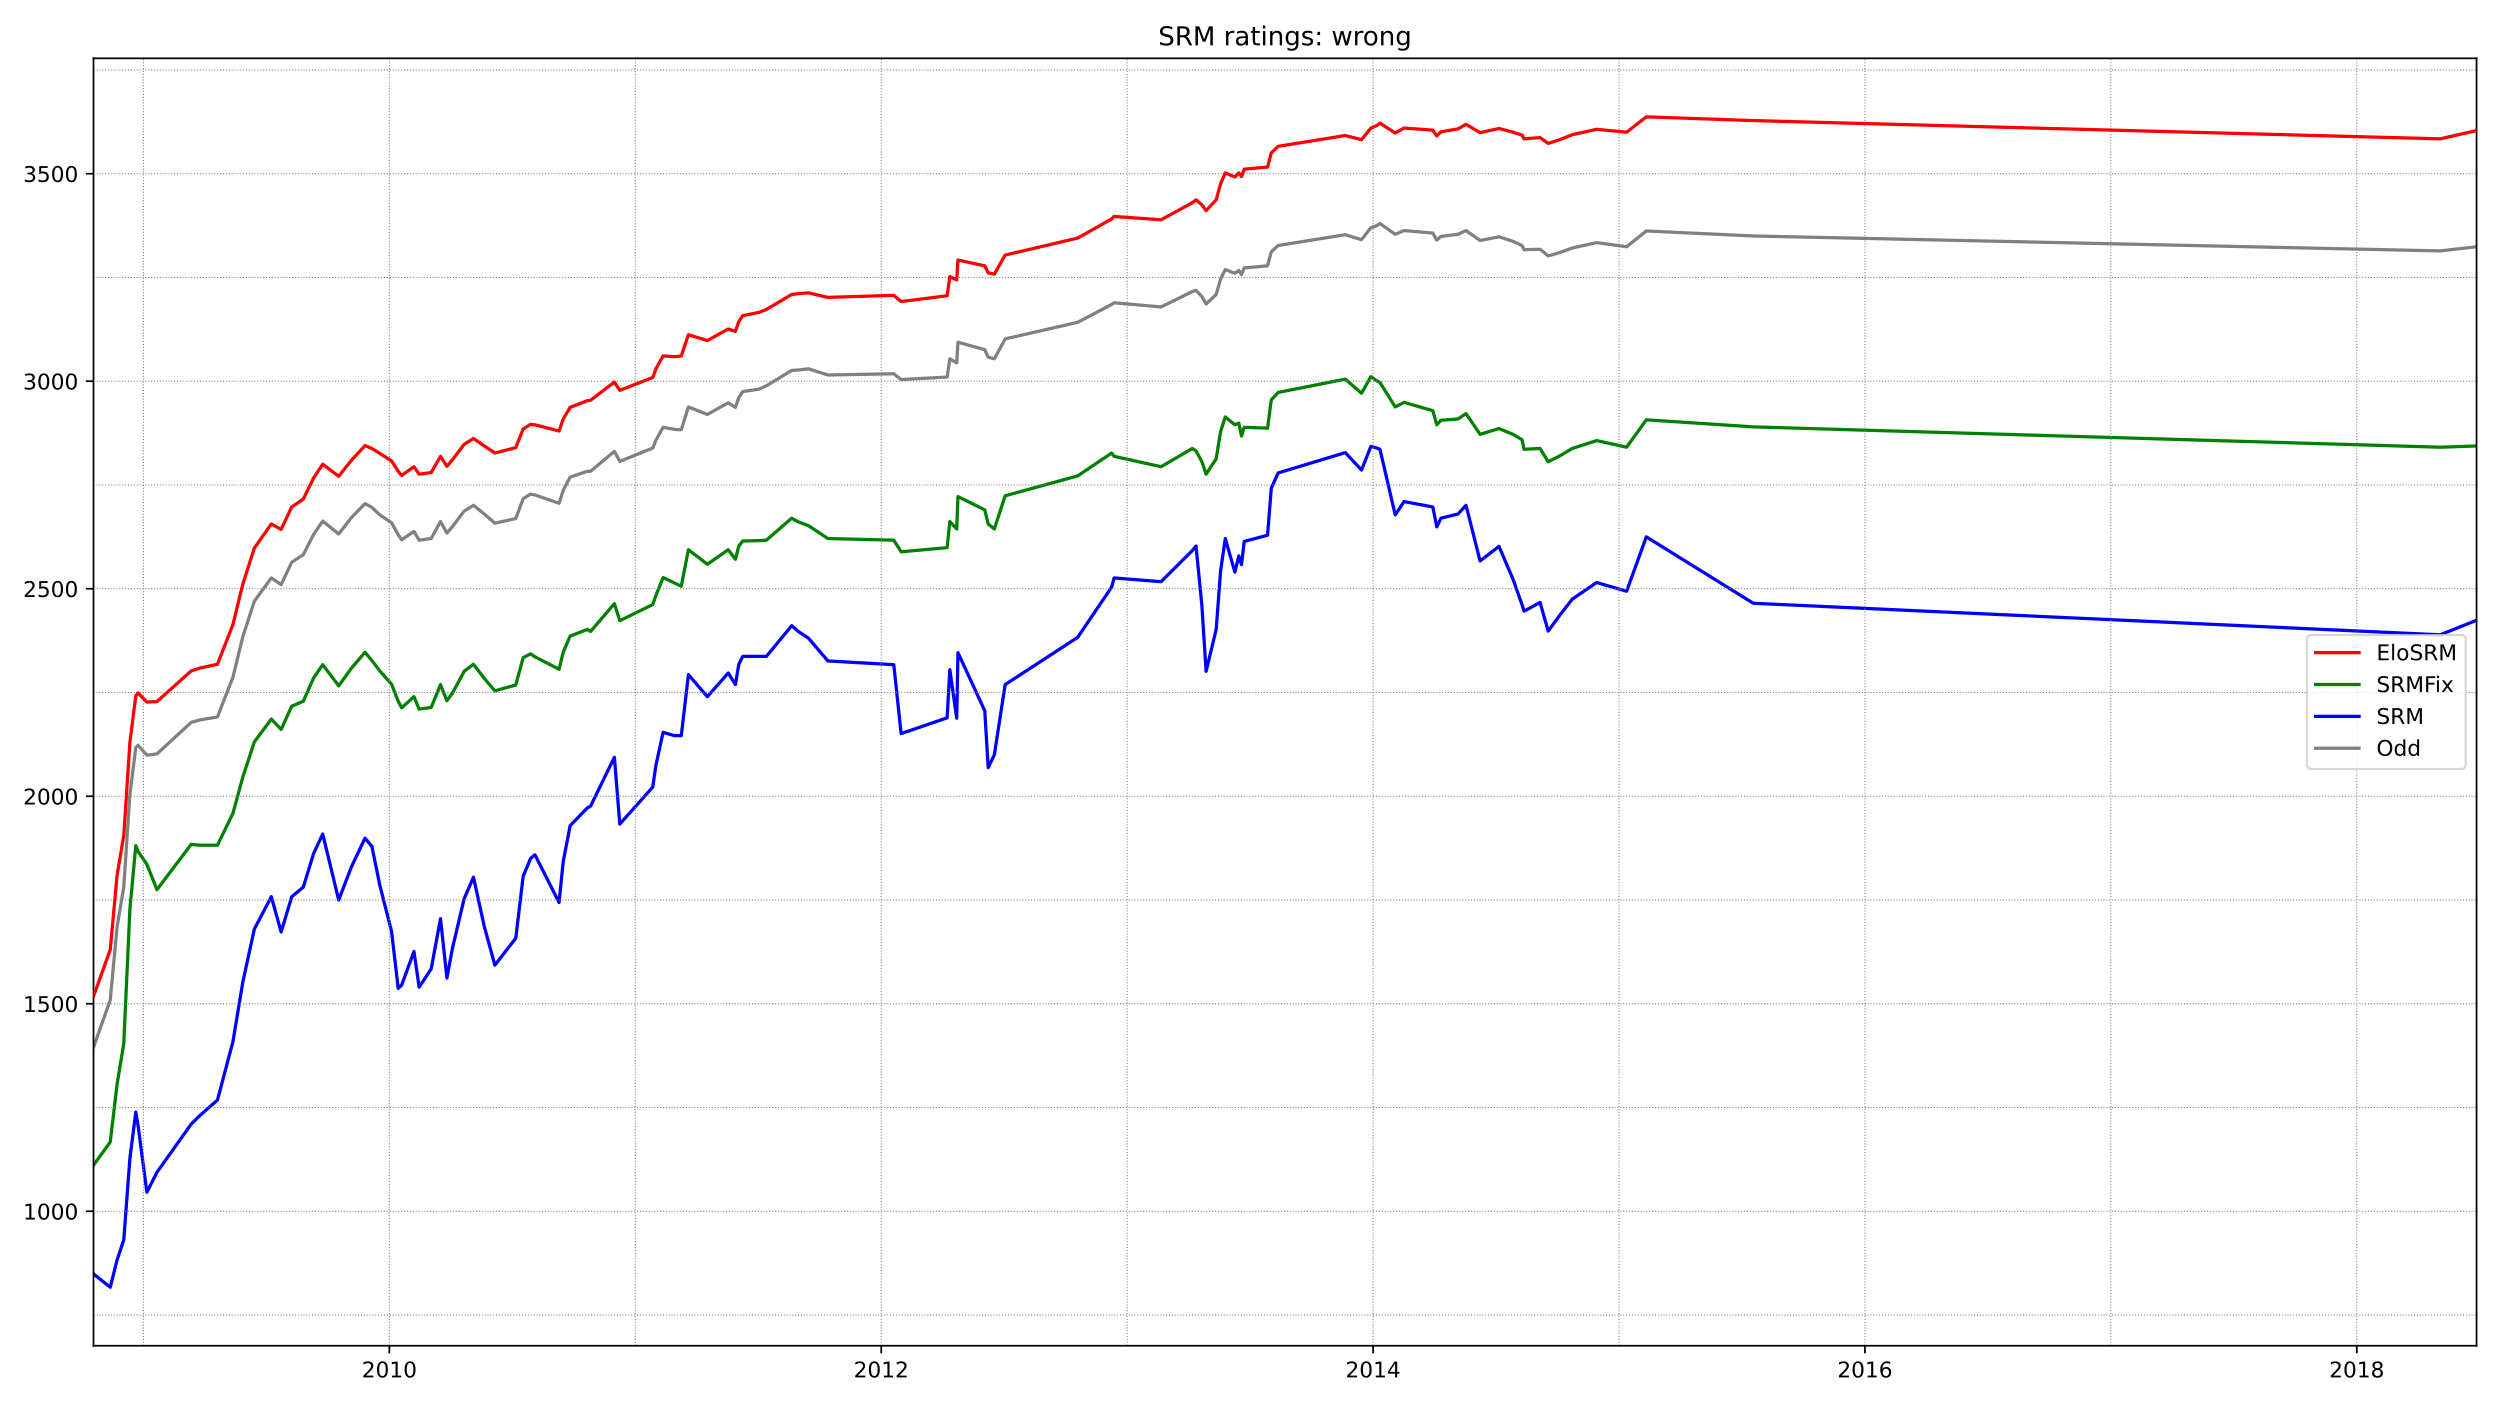 <?xml version="1.0" encoding="utf-8" standalone="no"?>
<!DOCTYPE svg PUBLIC "-//W3C//DTD SVG 1.1//EN"
  "http://www.w3.org/Graphics/SVG/1.1/DTD/svg11.dtd">
<!-- Created with matplotlib (https://matplotlib.org/) -->
<svg height="648pt" version="1.1" viewBox="0 0 1152 648" width="1152pt" xmlns="http://www.w3.org/2000/svg" xmlns:xlink="http://www.w3.org/1999/xlink">
 <defs>
  <style type="text/css">*{stroke-linecap:butt;stroke-linejoin:round;}</style>
 </defs>
 <g id="figure_1">
  <g id="patch_1">
   <path d="M 0 648 
L 1152 648 
L 1152 0 
L 0 0 
z
" style="fill:#ffffff;"/>
  </g>
  <g id="axes_1">
   <g id="patch_2">
    <path d="M 43.09 620.12 
L 1141.2 620.12 
L 1141.2 26.88 
L 43.09 26.88 
z
" style="fill:#ffffff;"/>
   </g>
   <g id="line2d_1">
    <path clip-path="url(#pe4408767ed)" d="M 43.09 482.615 
L 50.796 460.813 
L 53.969 426.963 
L 57.029 408.795 
L 59.862 365.956 
L 62.582 344.537 
L 63.602 343.389 
L 67.681 347.979 
L 72.328 347.406 
L 88.08 332.871 
L 92.159 331.724 
L 100.205 330.385 
L 107.345 312.025 
L 111.878 293.475 
L 117.204 277.028 
L 125.023 266.318 
L 129.556 269.378 
L 134.429 259.051 
L 139.755 255.608 
L 144.515 246.237 
L 148.708 240.117 
L 156.074 246.046 
L 161.854 238.588 
L 168.2 232.085 
L 171.373 233.806 
L 174.999 237.249 
L 180.439 240.882 
L 183.498 246.429 
L 185.085 248.723 
L 190.751 244.899 
L 193.131 248.915 
L 198.684 248.15 
L 202.99 240.309 
L 205.937 245.664 
L 208.543 242.604 
L 213.869 235.528 
L 218.176 232.85 
L 223.162 236.866 
L 228.035 241.074 
L 237.667 238.97 
L 241.067 229.79 
L 244.467 227.687 
L 246.507 228.069 
L 257.612 231.894 
L 259.539 225.965 
L 262.712 219.846 
L 270.645 217.168 
L 272.118 217.168 
L 283.11 207.988 
L 285.603 212.578 
L 300.789 206.458 
L 302.262 202.825 
L 305.548 196.896 
L 310.761 197.852 
L 313.934 198.044 
L 317.221 187.525 
L 325.947 190.968 
L 335.579 185.613 
L 338.866 187.717 
L 340.452 183.127 
L 342.265 180.449 
L 349.858 179.302 
L 353.145 177.772 
L 364.817 170.696 
L 367.877 170.505 
L 372.523 169.931 
L 381.476 172.799 
L 411.846 172.226 
L 415.246 174.903 
L 436.438 173.756 
L 437.684 165.341 
L 440.857 167.253 
L 441.424 157.691 
L 453.776 161.134 
L 455.363 164.576 
L 458.196 165.341 
L 463.182 156.161 
L 496.613 148.511 
L 512.252 140.288 
L 513.385 139.523 
L 535.03 141.435 
L 549.422 134.359 
L 551.122 133.786 
L 553.841 136.654 
L 555.768 140.097 
L 560.414 135.698 
L 562.454 128.622 
L 564.607 124.223 
L 569.027 125.945 
L 570.84 124.606 
L 572.087 126.518 
L 573.333 123.458 
L 584.099 122.502 
L 585.799 116 
L 588.972 113.131 
L 619.909 108.159 
L 627.389 110.454 
L 631.695 104.908 
L 634.415 103.951 
L 635.888 102.995 
L 642.914 107.968 
L 646.994 106.246 
L 660.253 107.394 
L 662.066 110.645 
L 663.992 108.924 
L 671.812 107.968 
L 675.551 106.246 
L 682.011 110.836 
L 690.737 109.115 
L 697.196 111.219 
L 701.389 113.131 
L 702.296 115.044 
L 709.662 114.852 
L 713.402 117.912 
L 718.728 116.382 
L 724.507 114.279 
L 735.727 111.792 
L 749.552 113.705 
L 758.618 106.438 
L 807.914 108.733 
L 1124.428 115.617 
L 1141.2 113.705 
" style="fill:none;stroke:#808080;stroke-linecap:square;stroke-width:1.5;"/>
   </g>
   <g id="line2d_2">
    <path clip-path="url(#pe4408767ed)" d="M 43.09 587.035 
L 50.796 593.155 
L 53.969 580.532 
L 57.029 571.353 
L 59.862 533.678 
L 62.582 512.449 
L 63.602 518.569 
L 67.681 549.36 
L 72.328 540.18 
L 88.08 517.996 
L 92.159 513.979 
L 100.205 506.903 
L 107.345 479.938 
L 111.878 452.59 
L 117.204 428.111 
L 125.023 413.194 
L 129.556 429.449 
L 134.429 413.194 
L 139.755 408.795 
L 144.515 393.304 
L 148.708 384.316 
L 156.074 414.724 
L 161.854 399.615 
L 168.2 386.228 
L 171.373 390.053 
L 174.999 407.839 
L 180.439 429.258 
L 183.498 455.459 
L 185.085 453.929 
L 190.751 438.438 
L 193.131 454.885 
L 198.684 446.47 
L 202.99 423.33 
L 205.937 450.677 
L 208.543 436.717 
L 213.869 414.15 
L 218.176 404.205 
L 223.162 426.963 
L 228.035 444.749 
L 237.667 432.318 
L 241.067 403.823 
L 244.467 395.599 
L 246.507 393.878 
L 257.612 415.871 
L 259.539 396.938 
L 262.712 380.491 
L 270.645 372.267 
L 272.118 371.502 
L 283.11 348.935 
L 285.603 379.726 
L 300.789 362.705 
L 302.262 352.569 
L 305.548 337.461 
L 310.761 338.991 
L 313.934 338.991 
L 317.221 310.878 
L 325.947 321.014 
L 335.579 310.113 
L 338.866 315.468 
L 340.452 306.097 
L 342.265 302.463 
L 349.858 302.463 
L 353.145 302.463 
L 364.817 288.311 
L 367.877 290.988 
L 372.523 294.048 
L 381.476 304.567 
L 411.846 306.288 
L 415.246 338.035 
L 436.438 330.767 
L 437.684 308.583 
L 440.857 330.959 
L 441.424 300.742 
L 453.776 327.516 
L 455.363 353.717 
L 458.196 347.788 
L 463.182 315.468 
L 496.613 293.666 
L 512.252 270.525 
L 513.385 266.318 
L 535.03 268.039 
L 549.422 253.696 
L 551.122 251.592 
L 553.841 279.131 
L 555.768 309.348 
L 560.414 290.032 
L 562.454 263.067 
L 564.607 248.15 
L 569.027 263.641 
L 570.84 256.182 
L 572.087 260.198 
L 573.333 249.488 
L 584.099 246.62 
L 585.799 225.009 
L 588.972 217.933 
L 619.909 208.562 
L 627.389 216.594 
L 631.695 205.693 
L 634.415 206.458 
L 635.888 207.032 
L 642.914 237.249 
L 646.994 231.129 
L 660.253 233.615 
L 662.066 242.795 
L 663.992 238.779 
L 671.812 236.866 
L 675.551 232.85 
L 682.011 258.477 
L 690.737 251.783 
L 697.196 266.892 
L 701.389 278.749 
L 702.296 281.617 
L 709.662 277.601 
L 713.402 290.797 
L 718.728 283.53 
L 724.507 276.071 
L 735.727 268.422 
L 749.552 272.438 
L 758.618 247.385 
L 807.914 277.984 
L 1124.428 292.518 
L 1141.2 285.825 
" style="fill:none;stroke:#0000ff;stroke-linecap:square;stroke-width:1.5;"/>
   </g>
   <g id="matplotlib.axis_1">
    <g id="xtick_1">
     <g id="line2d_3">
      <defs>
       <path d="M 0 0 
L 0 3.5 
" id="m1f10335c60" style="stroke:#000000;stroke-width:0.8;"/>
      </defs>
      <g>
       <use style="stroke:#000000;stroke-width:0.8;" x="179.419" xlink:href="#m1f10335c60" y="620.12"/>
      </g>
     </g>
     <g id="text_1">
      <!-- 2010 -->
      <g transform="translate(166.694 634.718)scale(0.1 -0.1)">
       <defs>
        <path d="M 19.188 8.297 
L 53.609 8.297 
L 53.609 0 
L 7.328 0 
L 7.328 8.297 
Q 12.938 14.109 22.625 23.891 
Q 32.328 33.688 34.812 36.531 
Q 39.547 41.844 41.422 45.531 
Q 43.312 49.219 43.312 52.781 
Q 43.312 58.594 39.234 62.25 
Q 35.156 65.922 28.609 65.922 
Q 23.969 65.922 18.812 64.312 
Q 13.672 62.703 7.812 59.422 
L 7.812 69.391 
Q 13.766 71.781 18.938 73 
Q 24.125 74.219 28.422 74.219 
Q 39.75 74.219 46.484 68.547 
Q 53.219 62.891 53.219 53.422 
Q 53.219 48.922 51.531 44.891 
Q 49.859 40.875 45.406 35.406 
Q 44.188 33.984 37.641 27.219 
Q 31.109 20.453 19.188 8.297 
z
" id="DejaVuSans-50"/>
        <path d="M 31.781 66.406 
Q 24.172 66.406 20.328 58.906 
Q 16.5 51.422 16.5 36.375 
Q 16.5 21.391 20.328 13.891 
Q 24.172 6.391 31.781 6.391 
Q 39.453 6.391 43.281 13.891 
Q 47.125 21.391 47.125 36.375 
Q 47.125 51.422 43.281 58.906 
Q 39.453 66.406 31.781 66.406 
z
M 31.781 74.219 
Q 44.047 74.219 50.516 64.516 
Q 56.984 54.828 56.984 36.375 
Q 56.984 17.969 50.516 8.266 
Q 44.047 -1.422 31.781 -1.422 
Q 19.531 -1.422 13.062 8.266 
Q 6.594 17.969 6.594 36.375 
Q 6.594 54.828 13.062 64.516 
Q 19.531 74.219 31.781 74.219 
z
" id="DejaVuSans-48"/>
        <path d="M 12.406 8.297 
L 28.516 8.297 
L 28.516 63.922 
L 10.984 60.406 
L 10.984 69.391 
L 28.422 72.906 
L 38.281 72.906 
L 38.281 8.297 
L 54.391 8.297 
L 54.391 0 
L 12.406 0 
z
" id="DejaVuSans-49"/>
       </defs>
       <use xlink:href="#DejaVuSans-50"/>
       <use x="63.623" xlink:href="#DejaVuSans-48"/>
       <use x="127.246" xlink:href="#DejaVuSans-49"/>
       <use x="190.869" xlink:href="#DejaVuSans-48"/>
      </g>
     </g>
    </g>
    <g id="xtick_2">
     <g id="line2d_4">
      <g>
       <use style="stroke:#000000;stroke-width:0.8;" x="406.067" xlink:href="#m1f10335c60" y="620.12"/>
      </g>
     </g>
     <g id="text_2">
      <!-- 2012 -->
      <g transform="translate(393.342 634.718)scale(0.1 -0.1)">
       <use xlink:href="#DejaVuSans-50"/>
       <use x="63.623" xlink:href="#DejaVuSans-48"/>
       <use x="127.246" xlink:href="#DejaVuSans-49"/>
       <use x="190.869" xlink:href="#DejaVuSans-50"/>
      </g>
     </g>
    </g>
    <g id="xtick_3">
     <g id="line2d_5">
      <g>
       <use style="stroke:#000000;stroke-width:0.8;" x="632.715" xlink:href="#m1f10335c60" y="620.12"/>
      </g>
     </g>
     <g id="text_3">
      <!-- 2014 -->
      <g transform="translate(619.99 634.718)scale(0.1 -0.1)">
       <defs>
        <path d="M 37.797 64.312 
L 12.891 25.391 
L 37.797 25.391 
z
M 35.203 72.906 
L 47.609 72.906 
L 47.609 25.391 
L 58.016 25.391 
L 58.016 17.188 
L 47.609 17.188 
L 47.609 0 
L 37.797 0 
L 37.797 17.188 
L 4.891 17.188 
L 4.891 26.703 
z
" id="DejaVuSans-52"/>
       </defs>
       <use xlink:href="#DejaVuSans-50"/>
       <use x="63.623" xlink:href="#DejaVuSans-48"/>
       <use x="127.246" xlink:href="#DejaVuSans-49"/>
       <use x="190.869" xlink:href="#DejaVuSans-52"/>
      </g>
     </g>
    </g>
    <g id="xtick_4">
     <g id="line2d_6">
      <g>
       <use style="stroke:#000000;stroke-width:0.8;" x="859.363" xlink:href="#m1f10335c60" y="620.12"/>
      </g>
     </g>
     <g id="text_4">
      <!-- 2016 -->
      <g transform="translate(846.638 634.718)scale(0.1 -0.1)">
       <defs>
        <path d="M 33.016 40.375 
Q 26.375 40.375 22.484 35.828 
Q 18.609 31.297 18.609 23.391 
Q 18.609 15.531 22.484 10.953 
Q 26.375 6.391 33.016 6.391 
Q 39.656 6.391 43.531 10.953 
Q 47.406 15.531 47.406 23.391 
Q 47.406 31.297 43.531 35.828 
Q 39.656 40.375 33.016 40.375 
z
M 52.594 71.297 
L 52.594 62.312 
Q 48.875 64.062 45.094 64.984 
Q 41.312 65.922 37.594 65.922 
Q 27.828 65.922 22.672 59.328 
Q 17.531 52.734 16.797 39.406 
Q 19.672 43.656 24.016 45.922 
Q 28.375 48.188 33.594 48.188 
Q 44.578 48.188 50.953 41.516 
Q 57.328 34.859 57.328 23.391 
Q 57.328 12.156 50.688 5.359 
Q 44.047 -1.422 33.016 -1.422 
Q 20.359 -1.422 13.672 8.266 
Q 6.984 17.969 6.984 36.375 
Q 6.984 53.656 15.188 63.938 
Q 23.391 74.219 37.203 74.219 
Q 40.922 74.219 44.703 73.484 
Q 48.484 72.75 52.594 71.297 
z
" id="DejaVuSans-54"/>
       </defs>
       <use xlink:href="#DejaVuSans-50"/>
       <use x="63.623" xlink:href="#DejaVuSans-48"/>
       <use x="127.246" xlink:href="#DejaVuSans-49"/>
       <use x="190.869" xlink:href="#DejaVuSans-54"/>
      </g>
     </g>
    </g>
    <g id="xtick_5">
     <g id="line2d_7">
      <g>
       <use style="stroke:#000000;stroke-width:0.8;" x="1086.011" xlink:href="#m1f10335c60" y="620.12"/>
      </g>
     </g>
     <g id="text_5">
      <!-- 2018 -->
      <g transform="translate(1073.286 634.718)scale(0.1 -0.1)">
       <defs>
        <path d="M 31.781 34.625 
Q 24.75 34.625 20.719 30.859 
Q 16.703 27.094 16.703 20.516 
Q 16.703 13.922 20.719 10.156 
Q 24.75 6.391 31.781 6.391 
Q 38.812 6.391 42.859 10.172 
Q 46.922 13.969 46.922 20.516 
Q 46.922 27.094 42.891 30.859 
Q 38.875 34.625 31.781 34.625 
z
M 21.922 38.812 
Q 15.578 40.375 12.031 44.719 
Q 8.5 49.078 8.5 55.328 
Q 8.5 64.062 14.719 69.141 
Q 20.953 74.219 31.781 74.219 
Q 42.672 74.219 48.875 69.141 
Q 55.078 64.062 55.078 55.328 
Q 55.078 49.078 51.531 44.719 
Q 48 40.375 41.703 38.812 
Q 48.828 37.156 52.797 32.312 
Q 56.781 27.484 56.781 20.516 
Q 56.781 9.906 50.312 4.234 
Q 43.844 -1.422 31.781 -1.422 
Q 19.734 -1.422 13.25 4.234 
Q 6.781 9.906 6.781 20.516 
Q 6.781 27.484 10.781 32.312 
Q 14.797 37.156 21.922 38.812 
z
M 18.312 54.391 
Q 18.312 48.734 21.844 45.562 
Q 25.391 42.391 31.781 42.391 
Q 38.141 42.391 41.719 45.562 
Q 45.312 48.734 45.312 54.391 
Q 45.312 60.062 41.719 63.234 
Q 38.141 66.406 31.781 66.406 
Q 25.391 66.406 21.844 63.234 
Q 18.312 60.062 18.312 54.391 
z
" id="DejaVuSans-56"/>
       </defs>
       <use xlink:href="#DejaVuSans-50"/>
       <use x="63.623" xlink:href="#DejaVuSans-48"/>
       <use x="127.246" xlink:href="#DejaVuSans-49"/>
       <use x="190.869" xlink:href="#DejaVuSans-56"/>
      </g>
     </g>
    </g>
   </g>
   <g id="matplotlib.axis_2">
    <g id="ytick_1">
     <g id="line2d_8">
      <defs>
       <path d="M 0 0 
L -3.5 0 
" id="m04aaaf342e" style="stroke:#000000;stroke-width:0.8;"/>
      </defs>
      <g>
       <use style="stroke:#000000;stroke-width:0.8;" x="43.09" xlink:href="#m04aaaf342e" y="558.157"/>
      </g>
     </g>
     <g id="text_6">
      <!-- 1000 -->
      <g transform="translate(10.64 561.956)scale(0.1 -0.1)">
       <use xlink:href="#DejaVuSans-49"/>
       <use x="63.623" xlink:href="#DejaVuSans-48"/>
       <use x="127.246" xlink:href="#DejaVuSans-48"/>
       <use x="190.869" xlink:href="#DejaVuSans-48"/>
      </g>
     </g>
    </g>
    <g id="ytick_2">
     <g id="line2d_9">
      <g>
       <use style="stroke:#000000;stroke-width:0.8;" x="43.09" xlink:href="#m04aaaf342e" y="462.535"/>
      </g>
     </g>
     <g id="text_7">
      <!-- 1500 -->
      <g transform="translate(10.64 466.334)scale(0.1 -0.1)">
       <defs>
        <path d="M 10.797 72.906 
L 49.516 72.906 
L 49.516 64.594 
L 19.828 64.594 
L 19.828 46.734 
Q 21.969 47.469 24.109 47.828 
Q 26.266 48.188 28.422 48.188 
Q 40.625 48.188 47.75 41.5 
Q 54.891 34.812 54.891 23.391 
Q 54.891 11.625 47.562 5.094 
Q 40.234 -1.422 26.906 -1.422 
Q 22.312 -1.422 17.547 -0.641 
Q 12.797 0.141 7.719 1.703 
L 7.719 11.625 
Q 12.109 9.234 16.797 8.062 
Q 21.484 6.891 26.703 6.891 
Q 35.156 6.891 40.078 11.328 
Q 45.016 15.766 45.016 23.391 
Q 45.016 31 40.078 35.438 
Q 35.156 39.891 26.703 39.891 
Q 22.75 39.891 18.812 39.016 
Q 14.891 38.141 10.797 36.281 
z
" id="DejaVuSans-53"/>
       </defs>
       <use xlink:href="#DejaVuSans-49"/>
       <use x="63.623" xlink:href="#DejaVuSans-53"/>
       <use x="127.246" xlink:href="#DejaVuSans-48"/>
       <use x="190.869" xlink:href="#DejaVuSans-48"/>
      </g>
     </g>
    </g>
    <g id="ytick_3">
     <g id="line2d_10">
      <g>
       <use style="stroke:#000000;stroke-width:0.8;" x="43.09" xlink:href="#m04aaaf342e" y="366.912"/>
      </g>
     </g>
     <g id="text_8">
      <!-- 2000 -->
      <g transform="translate(10.64 370.712)scale(0.1 -0.1)">
       <use xlink:href="#DejaVuSans-50"/>
       <use x="63.623" xlink:href="#DejaVuSans-48"/>
       <use x="127.246" xlink:href="#DejaVuSans-48"/>
       <use x="190.869" xlink:href="#DejaVuSans-48"/>
      </g>
     </g>
    </g>
    <g id="ytick_4">
     <g id="line2d_11">
      <g>
       <use style="stroke:#000000;stroke-width:0.8;" x="43.09" xlink:href="#m04aaaf342e" y="271.29"/>
      </g>
     </g>
     <g id="text_9">
      <!-- 2500 -->
      <g transform="translate(10.64 275.09)scale(0.1 -0.1)">
       <use xlink:href="#DejaVuSans-50"/>
       <use x="63.623" xlink:href="#DejaVuSans-53"/>
       <use x="127.246" xlink:href="#DejaVuSans-48"/>
       <use x="190.869" xlink:href="#DejaVuSans-48"/>
      </g>
     </g>
    </g>
    <g id="ytick_5">
     <g id="line2d_12">
      <g>
       <use style="stroke:#000000;stroke-width:0.8;" x="43.09" xlink:href="#m04aaaf342e" y="175.668"/>
      </g>
     </g>
     <g id="text_10">
      <!-- 3000 -->
      <g transform="translate(10.64 179.467)scale(0.1 -0.1)">
       <defs>
        <path d="M 40.578 39.312 
Q 47.656 37.797 51.625 33 
Q 55.609 28.219 55.609 21.188 
Q 55.609 10.406 48.188 4.484 
Q 40.766 -1.422 27.094 -1.422 
Q 22.516 -1.422 17.656 -0.516 
Q 12.797 0.391 7.625 2.203 
L 7.625 11.719 
Q 11.719 9.328 16.594 8.109 
Q 21.484 6.891 26.812 6.891 
Q 36.078 6.891 40.938 10.547 
Q 45.797 14.203 45.797 21.188 
Q 45.797 27.641 41.281 31.266 
Q 36.766 34.906 28.719 34.906 
L 20.219 34.906 
L 20.219 43.016 
L 29.109 43.016 
Q 36.375 43.016 40.234 45.922 
Q 44.094 48.828 44.094 54.297 
Q 44.094 59.906 40.109 62.906 
Q 36.141 65.922 28.719 65.922 
Q 24.656 65.922 20.016 65.031 
Q 15.375 64.156 9.812 62.312 
L 9.812 71.094 
Q 15.438 72.656 20.344 73.438 
Q 25.25 74.219 29.594 74.219 
Q 40.828 74.219 47.359 69.109 
Q 53.906 64.016 53.906 55.328 
Q 53.906 49.266 50.438 45.094 
Q 46.969 40.922 40.578 39.312 
z
" id="DejaVuSans-51"/>
       </defs>
       <use xlink:href="#DejaVuSans-51"/>
       <use x="63.623" xlink:href="#DejaVuSans-48"/>
       <use x="127.246" xlink:href="#DejaVuSans-48"/>
       <use x="190.869" xlink:href="#DejaVuSans-48"/>
      </g>
     </g>
    </g>
    <g id="ytick_6">
     <g id="line2d_13">
      <g>
       <use style="stroke:#000000;stroke-width:0.8;" x="43.09" xlink:href="#m04aaaf342e" y="80.046"/>
      </g>
     </g>
     <g id="text_11">
      <!-- 3500 -->
      <g transform="translate(10.64 83.845)scale(0.1 -0.1)">
       <use xlink:href="#DejaVuSans-51"/>
       <use x="63.623" xlink:href="#DejaVuSans-53"/>
       <use x="127.246" xlink:href="#DejaVuSans-48"/>
       <use x="190.869" xlink:href="#DejaVuSans-48"/>
      </g>
     </g>
    </g>
   </g>
   <g id="line2d_14">
    <path clip-path="url(#pe4408767ed)" d="M 43.09 536.929 
L 50.796 526.219 
L 53.969 499.445 
L 57.029 480.894 
L 59.862 418.931 
L 62.582 389.671 
L 63.602 392.348 
L 67.681 398.277 
L 72.328 409.942 
L 88.08 389.097 
L 92.159 389.479 
L 100.205 389.479 
L 107.345 374.753 
L 111.878 358.115 
L 117.204 341.859 
L 125.023 331.341 
L 129.556 336.122 
L 134.429 325.412 
L 139.755 323.118 
L 144.515 312.408 
L 148.708 306.288 
L 156.074 316.041 
L 161.854 308.009 
L 168.2 300.551 
L 171.373 304.376 
L 174.999 309.157 
L 180.439 315.276 
L 183.498 323.118 
L 185.085 326.177 
L 190.751 321.014 
L 193.131 326.751 
L 198.684 325.986 
L 202.99 315.468 
L 205.937 322.926 
L 208.543 319.293 
L 213.869 309.348 
L 218.176 306.097 
L 223.162 312.599 
L 228.035 318.336 
L 237.667 315.659 
L 241.067 303.037 
L 244.467 301.316 
L 246.507 302.654 
L 257.612 308.392 
L 259.539 300.551 
L 262.712 293.092 
L 270.645 290.032 
L 272.118 290.988 
L 283.11 278.175 
L 285.603 286.016 
L 300.789 278.558 
L 302.262 274.35 
L 305.548 266.127 
L 310.761 268.613 
L 313.934 270.143 
L 317.221 253.313 
L 325.947 260.007 
L 335.579 253.313 
L 338.866 257.712 
L 340.452 251.592 
L 342.265 249.297 
L 349.858 249.106 
L 353.145 248.915 
L 364.817 238.779 
L 367.877 240.5 
L 372.523 242.221 
L 381.476 248.15 
L 411.846 248.915 
L 415.246 254.27 
L 436.438 252.357 
L 437.684 240.309 
L 440.857 243.751 
L 441.424 228.834 
L 453.776 234.954 
L 455.363 241.456 
L 458.196 243.751 
L 463.182 228.452 
L 496.613 219.272 
L 512.252 208.753 
L 513.385 210.283 
L 535.03 215.064 
L 549.422 206.65 
L 551.122 207.797 
L 553.841 212.77 
L 555.768 218.507 
L 560.414 211.431 
L 562.454 198.809 
L 564.607 192.115 
L 569.027 195.749 
L 570.84 194.984 
L 572.087 200.912 
L 573.333 196.896 
L 584.099 197.279 
L 585.799 184.274 
L 588.972 180.832 
L 619.909 174.712 
L 627.389 181.214 
L 631.695 173.564 
L 634.415 175.477 
L 635.888 176.242 
L 642.914 187.525 
L 646.994 185.422 
L 660.253 189.246 
L 662.066 195.749 
L 663.992 193.645 
L 671.812 193.071 
L 675.551 190.585 
L 682.011 200.147 
L 690.737 197.47 
L 697.196 200.147 
L 701.389 202.634 
L 702.296 207.032 
L 709.662 206.65 
L 713.402 212.77 
L 718.728 210.092 
L 724.507 206.65 
L 735.727 203.016 
L 749.552 206.076 
L 758.618 193.454 
L 807.914 196.705 
L 1124.428 206.076 
L 1141.2 205.502 
" style="fill:none;stroke:#008000;stroke-linecap:square;stroke-width:1.5;"/>
   </g>
   <g id="line2d_15">
    <path clip-path="url(#pe4408767ed)" d="M 43.09 605.968 
L 1141.2 605.968 
" style="fill:none;stroke:#808080;stroke-dasharray:0.5,0.825;stroke-dashoffset:0;stroke-width:0.5;"/>
   </g>
   <g id="line2d_16">
    <path clip-path="url(#pe4408767ed)" d="M 43.09 558.157 
L 1141.2 558.157 
" style="fill:none;stroke:#808080;stroke-dasharray:0.5,0.825;stroke-dashoffset:0;stroke-width:0.5;"/>
   </g>
   <g id="line2d_17">
    <path clip-path="url(#pe4408767ed)" d="M 43.09 510.346 
L 1141.2 510.346 
" style="fill:none;stroke:#808080;stroke-dasharray:0.5,0.825;stroke-dashoffset:0;stroke-width:0.5;"/>
   </g>
   <g id="line2d_18">
    <path clip-path="url(#pe4408767ed)" d="M 43.09 462.535 
L 1141.2 462.535 
" style="fill:none;stroke:#808080;stroke-dasharray:0.5,0.825;stroke-dashoffset:0;stroke-width:0.5;"/>
   </g>
   <g id="line2d_19">
    <path clip-path="url(#pe4408767ed)" d="M 43.09 414.724 
L 1141.2 414.724 
" style="fill:none;stroke:#808080;stroke-dasharray:0.5,0.825;stroke-dashoffset:0;stroke-width:0.5;"/>
   </g>
   <g id="line2d_20">
    <path clip-path="url(#pe4408767ed)" d="M 43.09 366.912 
L 1141.2 366.912 
" style="fill:none;stroke:#808080;stroke-dasharray:0.5,0.825;stroke-dashoffset:0;stroke-width:0.5;"/>
   </g>
   <g id="line2d_21">
    <path clip-path="url(#pe4408767ed)" d="M 43.09 319.101 
L 1141.2 319.101 
" style="fill:none;stroke:#808080;stroke-dasharray:0.5,0.825;stroke-dashoffset:0;stroke-width:0.5;"/>
   </g>
   <g id="line2d_22">
    <path clip-path="url(#pe4408767ed)" d="M 43.09 271.29 
L 1141.2 271.29 
" style="fill:none;stroke:#808080;stroke-dasharray:0.5,0.825;stroke-dashoffset:0;stroke-width:0.5;"/>
   </g>
   <g id="line2d_23">
    <path clip-path="url(#pe4408767ed)" d="M 43.09 223.479 
L 1141.2 223.479 
" style="fill:none;stroke:#808080;stroke-dasharray:0.5,0.825;stroke-dashoffset:0;stroke-width:0.5;"/>
   </g>
   <g id="line2d_24">
    <path clip-path="url(#pe4408767ed)" d="M 43.09 175.668 
L 1141.2 175.668 
" style="fill:none;stroke:#808080;stroke-dasharray:0.5,0.825;stroke-dashoffset:0;stroke-width:0.5;"/>
   </g>
   <g id="line2d_25">
    <path clip-path="url(#pe4408767ed)" d="M 43.09 127.857 
L 1141.2 127.857 
" style="fill:none;stroke:#808080;stroke-dasharray:0.5,0.825;stroke-dashoffset:0;stroke-width:0.5;"/>
   </g>
   <g id="line2d_26">
    <path clip-path="url(#pe4408767ed)" d="M 43.09 80.046 
L 1141.2 80.046 
" style="fill:none;stroke:#808080;stroke-dasharray:0.5,0.825;stroke-dashoffset:0;stroke-width:0.5;"/>
   </g>
   <g id="line2d_27">
    <path clip-path="url(#pe4408767ed)" d="M 43.09 32.235 
L 1141.2 32.235 
" style="fill:none;stroke:#808080;stroke-dasharray:0.5,0.825;stroke-dashoffset:0;stroke-width:0.5;"/>
   </g>
   <g id="line2d_28">
    <path clip-path="url(#pe4408767ed)" d="M 66.095 620.12 
L 66.095 26.88 
" style="fill:none;stroke:#808080;stroke-dasharray:0.5,0.825;stroke-dashoffset:0;stroke-width:0.5;"/>
   </g>
   <g id="line2d_29">
    <path clip-path="url(#pe4408767ed)" d="M 179.419 620.12 
L 179.419 26.88 
" style="fill:none;stroke:#808080;stroke-dasharray:0.5,0.825;stroke-dashoffset:0;stroke-width:0.5;"/>
   </g>
   <g id="line2d_30">
    <path clip-path="url(#pe4408767ed)" d="M 292.743 620.12 
L 292.743 26.88 
" style="fill:none;stroke:#808080;stroke-dasharray:0.5,0.825;stroke-dashoffset:0;stroke-width:0.5;"/>
   </g>
   <g id="line2d_31">
    <path clip-path="url(#pe4408767ed)" d="M 406.067 620.12 
L 406.067 26.88 
" style="fill:none;stroke:#808080;stroke-dasharray:0.5,0.825;stroke-dashoffset:0;stroke-width:0.5;"/>
   </g>
   <g id="line2d_32">
    <path clip-path="url(#pe4408767ed)" d="M 519.391 620.12 
L 519.391 26.88 
" style="fill:none;stroke:#808080;stroke-dasharray:0.5,0.825;stroke-dashoffset:0;stroke-width:0.5;"/>
   </g>
   <g id="line2d_33">
    <path clip-path="url(#pe4408767ed)" d="M 632.715 620.12 
L 632.715 26.88 
" style="fill:none;stroke:#808080;stroke-dasharray:0.5,0.825;stroke-dashoffset:0;stroke-width:0.5;"/>
   </g>
   <g id="line2d_34">
    <path clip-path="url(#pe4408767ed)" d="M 746.039 620.12 
L 746.039 26.88 
" style="fill:none;stroke:#808080;stroke-dasharray:0.5,0.825;stroke-dashoffset:0;stroke-width:0.5;"/>
   </g>
   <g id="line2d_35">
    <path clip-path="url(#pe4408767ed)" d="M 859.363 620.12 
L 859.363 26.88 
" style="fill:none;stroke:#808080;stroke-dasharray:0.5,0.825;stroke-dashoffset:0;stroke-width:0.5;"/>
   </g>
   <g id="line2d_36">
    <path clip-path="url(#pe4408767ed)" d="M 972.687 620.12 
L 972.687 26.88 
" style="fill:none;stroke:#808080;stroke-dasharray:0.5,0.825;stroke-dashoffset:0;stroke-width:0.5;"/>
   </g>
   <g id="line2d_37">
    <path clip-path="url(#pe4408767ed)" d="M 1086.011 620.12 
L 1086.011 26.88 
" style="fill:none;stroke:#808080;stroke-dasharray:0.5,0.825;stroke-dashoffset:0;stroke-width:0.5;"/>
   </g>
   <g id="patch_3">
    <path d="M 43.09 620.12 
L 43.09 26.88 
" style="fill:none;stroke:#000000;stroke-linecap:square;stroke-linejoin:miter;stroke-width:0.8;"/>
   </g>
   <g id="patch_4">
    <path d="M 1141.2 620.12 
L 1141.2 26.88 
" style="fill:none;stroke:#000000;stroke-linecap:square;stroke-linejoin:miter;stroke-width:0.8;"/>
   </g>
   <g id="patch_5">
    <path d="M 43.09 620.12 
L 1141.2 620.12 
" style="fill:none;stroke:#000000;stroke-linecap:square;stroke-linejoin:miter;stroke-width:0.8;"/>
   </g>
   <g id="patch_6">
    <path d="M 43.09 26.88 
L 1141.2 26.88 
" style="fill:none;stroke:#000000;stroke-linecap:square;stroke-linejoin:miter;stroke-width:0.8;"/>
   </g>
   <g id="line2d_38">
    <path clip-path="url(#pe4408767ed)" d="M 43.09 459.092 
L 50.796 437.673 
L 53.969 403.249 
L 57.029 385.081 
L 59.862 342.051 
L 62.582 320.631 
L 63.602 319.293 
L 67.681 323.5 
L 72.328 323.309 
L 88.08 309.157 
L 92.159 307.818 
L 100.205 306.097 
L 107.345 287.737 
L 111.878 269.187 
L 117.204 252.548 
L 125.023 241.456 
L 129.556 243.942 
L 134.429 233.615 
L 139.755 229.982 
L 144.515 220.228 
L 148.708 213.917 
L 156.074 219.463 
L 161.854 212.196 
L 168.2 205.311 
L 171.373 206.65 
L 174.999 208.945 
L 180.439 212.387 
L 183.498 217.168 
L 185.085 219.081 
L 190.751 215.064 
L 193.131 218.507 
L 198.684 217.742 
L 202.99 210.283 
L 205.937 214.873 
L 208.543 211.813 
L 213.869 204.737 
L 218.176 202.06 
L 223.162 205.502 
L 228.035 208.753 
L 237.667 206.267 
L 241.067 197.661 
L 244.467 195.558 
L 246.507 195.749 
L 257.612 198.617 
L 259.539 193.071 
L 262.712 187.717 
L 270.645 184.657 
L 272.118 184.465 
L 283.11 176.051 
L 285.603 179.875 
L 300.789 173.947 
L 302.262 169.931 
L 305.548 164.002 
L 310.761 164.385 
L 313.934 164.002 
L 317.221 154.249 
L 325.947 156.926 
L 335.579 151.571 
L 338.866 152.719 
L 340.452 148.129 
L 342.265 145.452 
L 349.858 143.922 
L 353.145 142.583 
L 364.817 135.698 
L 367.877 135.316 
L 372.523 134.933 
L 381.476 137.037 
L 411.846 136.081 
L 415.246 138.949 
L 436.438 136.272 
L 437.684 127.475 
L 440.857 129.004 
L 441.424 119.825 
L 453.776 122.502 
L 455.363 125.753 
L 458.196 126.327 
L 463.182 117.53 
L 496.613 109.689 
L 512.252 100.892 
L 513.385 99.744 
L 535.03 101.274 
L 549.422 93.433 
L 551.122 92.094 
L 553.841 94.389 
L 555.768 97.067 
L 560.414 92.094 
L 562.454 84.636 
L 564.607 79.663 
L 569.027 81.576 
L 570.84 79.663 
L 572.087 81.385 
L 573.333 77.942 
L 584.099 76.986 
L 585.799 70.484 
L 588.972 67.424 
L 619.909 62.451 
L 627.389 64.364 
L 631.695 59.009 
L 634.415 57.862 
L 635.888 56.714 
L 642.914 61.304 
L 646.994 59.009 
L 660.253 59.965 
L 662.066 62.643 
L 663.992 60.73 
L 671.812 59.392 
L 675.551 57.288 
L 682.011 61.113 
L 690.737 59.2 
L 697.196 60.921 
L 701.389 62.26 
L 702.296 63.981 
L 709.662 63.408 
L 713.402 66.085 
L 718.728 64.364 
L 724.507 62.069 
L 735.727 59.583 
L 749.552 60.921 
L 758.618 53.845 
L 807.914 55.567 
L 1124.428 63.981 
L 1141.2 60.157 
" style="fill:none;stroke:#ff0000;stroke-linecap:square;stroke-width:1.5;"/>
   </g>
   <g id="text_12">
    <!-- SRM ratings: wrong -->
    <g transform="translate(533.734 20.88)scale(0.12 -0.12)">
     <defs>
      <path d="M 53.516 70.516 
L 53.516 60.891 
Q 47.906 63.578 42.922 64.891 
Q 37.938 66.219 33.297 66.219 
Q 25.25 66.219 20.875 63.094 
Q 16.5 59.969 16.5 54.203 
Q 16.5 49.359 19.406 46.891 
Q 22.312 44.438 30.422 42.922 
L 36.375 41.703 
Q 47.406 39.594 52.656 34.297 
Q 57.906 29 57.906 20.125 
Q 57.906 9.516 50.797 4.047 
Q 43.703 -1.422 29.984 -1.422 
Q 24.812 -1.422 18.969 -0.25 
Q 13.141 0.922 6.891 3.219 
L 6.891 13.375 
Q 12.891 10.016 18.656 8.297 
Q 24.422 6.594 29.984 6.594 
Q 38.422 6.594 43.016 9.906 
Q 47.609 13.234 47.609 19.391 
Q 47.609 24.75 44.312 27.781 
Q 41.016 30.812 33.5 32.328 
L 27.484 33.5 
Q 16.453 35.688 11.516 40.375 
Q 6.594 45.062 6.594 53.422 
Q 6.594 63.094 13.406 68.656 
Q 20.219 74.219 32.172 74.219 
Q 37.312 74.219 42.625 73.281 
Q 47.953 72.359 53.516 70.516 
z
" id="DejaVuSans-83"/>
      <path d="M 44.391 34.188 
Q 47.562 33.109 50.562 29.594 
Q 53.562 26.078 56.594 19.922 
L 66.609 0 
L 56 0 
L 46.688 18.703 
Q 43.062 26.031 39.672 28.422 
Q 36.281 30.812 30.422 30.812 
L 19.672 30.812 
L 19.672 0 
L 9.812 0 
L 9.812 72.906 
L 32.078 72.906 
Q 44.578 72.906 50.734 67.672 
Q 56.891 62.453 56.891 51.906 
Q 56.891 45.016 53.688 40.469 
Q 50.484 35.938 44.391 34.188 
z
M 19.672 64.797 
L 19.672 38.922 
L 32.078 38.922 
Q 39.203 38.922 42.844 42.219 
Q 46.484 45.516 46.484 51.906 
Q 46.484 58.297 42.844 61.547 
Q 39.203 64.797 32.078 64.797 
z
" id="DejaVuSans-82"/>
      <path d="M 9.812 72.906 
L 24.516 72.906 
L 43.109 23.297 
L 61.812 72.906 
L 76.516 72.906 
L 76.516 0 
L 66.891 0 
L 66.891 64.016 
L 48.094 14.016 
L 38.188 14.016 
L 19.391 64.016 
L 19.391 0 
L 9.812 0 
z
" id="DejaVuSans-77"/>
      <path id="DejaVuSans-32"/>
      <path d="M 41.109 46.297 
Q 39.594 47.172 37.812 47.578 
Q 36.031 48 33.891 48 
Q 26.266 48 22.188 43.047 
Q 18.109 38.094 18.109 28.812 
L 18.109 0 
L 9.078 0 
L 9.078 54.688 
L 18.109 54.688 
L 18.109 46.188 
Q 20.953 51.172 25.484 53.578 
Q 30.031 56 36.531 56 
Q 37.453 56 38.578 55.875 
Q 39.703 55.766 41.062 55.516 
z
" id="DejaVuSans-114"/>
      <path d="M 34.281 27.484 
Q 23.391 27.484 19.188 25 
Q 14.984 22.516 14.984 16.5 
Q 14.984 11.719 18.141 8.906 
Q 21.297 6.109 26.703 6.109 
Q 34.188 6.109 38.703 11.406 
Q 43.219 16.703 43.219 25.484 
L 43.219 27.484 
z
M 52.203 31.203 
L 52.203 0 
L 43.219 0 
L 43.219 8.297 
Q 40.141 3.328 35.547 0.953 
Q 30.953 -1.422 24.312 -1.422 
Q 15.922 -1.422 10.953 3.297 
Q 6 8.016 6 15.922 
Q 6 25.141 12.172 29.828 
Q 18.359 34.516 30.609 34.516 
L 43.219 34.516 
L 43.219 35.406 
Q 43.219 41.609 39.141 45 
Q 35.062 48.391 27.688 48.391 
Q 23 48.391 18.547 47.266 
Q 14.109 46.141 10.016 43.891 
L 10.016 52.203 
Q 14.938 54.109 19.578 55.047 
Q 24.219 56 28.609 56 
Q 40.484 56 46.344 49.844 
Q 52.203 43.703 52.203 31.203 
z
" id="DejaVuSans-97"/>
      <path d="M 18.312 70.219 
L 18.312 54.688 
L 36.812 54.688 
L 36.812 47.703 
L 18.312 47.703 
L 18.312 18.016 
Q 18.312 11.328 20.141 9.422 
Q 21.969 7.516 27.594 7.516 
L 36.812 7.516 
L 36.812 0 
L 27.594 0 
Q 17.188 0 13.234 3.875 
Q 9.281 7.766 9.281 18.016 
L 9.281 47.703 
L 2.688 47.703 
L 2.688 54.688 
L 9.281 54.688 
L 9.281 70.219 
z
" id="DejaVuSans-116"/>
      <path d="M 9.422 54.688 
L 18.406 54.688 
L 18.406 0 
L 9.422 0 
z
M 9.422 75.984 
L 18.406 75.984 
L 18.406 64.594 
L 9.422 64.594 
z
" id="DejaVuSans-105"/>
      <path d="M 54.891 33.016 
L 54.891 0 
L 45.906 0 
L 45.906 32.719 
Q 45.906 40.484 42.875 44.328 
Q 39.844 48.188 33.797 48.188 
Q 26.516 48.188 22.312 43.547 
Q 18.109 38.922 18.109 30.906 
L 18.109 0 
L 9.078 0 
L 9.078 54.688 
L 18.109 54.688 
L 18.109 46.188 
Q 21.344 51.125 25.703 53.562 
Q 30.078 56 35.797 56 
Q 45.219 56 50.047 50.172 
Q 54.891 44.344 54.891 33.016 
z
" id="DejaVuSans-110"/>
      <path d="M 45.406 27.984 
Q 45.406 37.75 41.375 43.109 
Q 37.359 48.484 30.078 48.484 
Q 22.859 48.484 18.828 43.109 
Q 14.797 37.75 14.797 27.984 
Q 14.797 18.266 18.828 12.891 
Q 22.859 7.516 30.078 7.516 
Q 37.359 7.516 41.375 12.891 
Q 45.406 18.266 45.406 27.984 
z
M 54.391 6.781 
Q 54.391 -7.172 48.188 -13.984 
Q 42 -20.797 29.203 -20.797 
Q 24.469 -20.797 20.266 -20.094 
Q 16.062 -19.391 12.109 -17.922 
L 12.109 -9.188 
Q 16.062 -11.328 19.922 -12.344 
Q 23.781 -13.375 27.781 -13.375 
Q 36.625 -13.375 41.016 -8.766 
Q 45.406 -4.156 45.406 5.172 
L 45.406 9.625 
Q 42.625 4.781 38.281 2.391 
Q 33.938 0 27.875 0 
Q 17.828 0 11.672 7.656 
Q 5.516 15.328 5.516 27.984 
Q 5.516 40.672 11.672 48.328 
Q 17.828 56 27.875 56 
Q 33.938 56 38.281 53.609 
Q 42.625 51.219 45.406 46.391 
L 45.406 54.688 
L 54.391 54.688 
z
" id="DejaVuSans-103"/>
      <path d="M 44.281 53.078 
L 44.281 44.578 
Q 40.484 46.531 36.375 47.5 
Q 32.281 48.484 27.875 48.484 
Q 21.188 48.484 17.844 46.438 
Q 14.5 44.391 14.5 40.281 
Q 14.5 37.156 16.891 35.375 
Q 19.281 33.594 26.516 31.984 
L 29.594 31.297 
Q 39.156 29.25 43.188 25.516 
Q 47.219 21.781 47.219 15.094 
Q 47.219 7.469 41.188 3.016 
Q 35.156 -1.422 24.609 -1.422 
Q 20.219 -1.422 15.453 -0.562 
Q 10.688 0.297 5.422 2 
L 5.422 11.281 
Q 10.406 8.688 15.234 7.391 
Q 20.062 6.109 24.812 6.109 
Q 31.156 6.109 34.562 8.281 
Q 37.984 10.453 37.984 14.406 
Q 37.984 18.062 35.516 20.016 
Q 33.062 21.969 24.703 23.781 
L 21.578 24.516 
Q 13.234 26.266 9.516 29.906 
Q 5.812 33.547 5.812 39.891 
Q 5.812 47.609 11.281 51.797 
Q 16.75 56 26.812 56 
Q 31.781 56 36.172 55.266 
Q 40.578 54.547 44.281 53.078 
z
" id="DejaVuSans-115"/>
      <path d="M 11.719 12.406 
L 22.016 12.406 
L 22.016 0 
L 11.719 0 
z
M 11.719 51.703 
L 22.016 51.703 
L 22.016 39.312 
L 11.719 39.312 
z
" id="DejaVuSans-58"/>
      <path d="M 4.203 54.688 
L 13.188 54.688 
L 24.422 12.016 
L 35.594 54.688 
L 46.188 54.688 
L 57.422 12.016 
L 68.609 54.688 
L 77.594 54.688 
L 63.281 0 
L 52.688 0 
L 40.922 44.828 
L 29.109 0 
L 18.5 0 
z
" id="DejaVuSans-119"/>
      <path d="M 30.609 48.391 
Q 23.391 48.391 19.188 42.75 
Q 14.984 37.109 14.984 27.297 
Q 14.984 17.484 19.156 11.844 
Q 23.344 6.203 30.609 6.203 
Q 37.797 6.203 41.984 11.859 
Q 46.188 17.531 46.188 27.297 
Q 46.188 37.016 41.984 42.703 
Q 37.797 48.391 30.609 48.391 
z
M 30.609 56 
Q 42.328 56 49.016 48.375 
Q 55.719 40.766 55.719 27.297 
Q 55.719 13.875 49.016 6.219 
Q 42.328 -1.422 30.609 -1.422 
Q 18.844 -1.422 12.172 6.219 
Q 5.516 13.875 5.516 27.297 
Q 5.516 40.766 12.172 48.375 
Q 18.844 56 30.609 56 
z
" id="DejaVuSans-111"/>
     </defs>
     <use xlink:href="#DejaVuSans-83"/>
     <use x="63.477" xlink:href="#DejaVuSans-82"/>
     <use x="132.959" xlink:href="#DejaVuSans-77"/>
     <use x="219.238" xlink:href="#DejaVuSans-32"/>
     <use x="251.025" xlink:href="#DejaVuSans-114"/>
     <use x="292.139" xlink:href="#DejaVuSans-97"/>
     <use x="353.418" xlink:href="#DejaVuSans-116"/>
     <use x="392.627" xlink:href="#DejaVuSans-105"/>
     <use x="420.41" xlink:href="#DejaVuSans-110"/>
     <use x="483.789" xlink:href="#DejaVuSans-103"/>
     <use x="547.266" xlink:href="#DejaVuSans-115"/>
     <use x="599.365" xlink:href="#DejaVuSans-58"/>
     <use x="633.057" xlink:href="#DejaVuSans-32"/>
     <use x="664.844" xlink:href="#DejaVuSans-119"/>
     <use x="746.631" xlink:href="#DejaVuSans-114"/>
     <use x="785.494" xlink:href="#DejaVuSans-111"/>
     <use x="846.676" xlink:href="#DejaVuSans-110"/>
     <use x="910.055" xlink:href="#DejaVuSans-103"/>
    </g>
   </g>
   <g id="legend_1">
    <g id="patch_7">
     <path d="M 1065.059 354.356 
L 1134.2 354.356 
Q 1136.2 354.356 1136.2 352.356 
L 1136.2 294.644 
Q 1136.2 292.644 1134.2 292.644 
L 1065.059 292.644 
Q 1063.059 292.644 1063.059 294.644 
L 1063.059 352.356 
Q 1063.059 354.356 1065.059 354.356 
z
" style="fill:#ffffff;opacity:0.8;stroke:#cccccc;stroke-linejoin:miter;"/>
    </g>
    <g id="line2d_39">
     <path d="M 1067.059 300.742 
L 1087.059 300.742 
" style="fill:none;stroke:#ff0000;stroke-linecap:square;stroke-width:1.5;"/>
    </g>
    <g id="line2d_40"/>
    <g id="text_13">
     <!-- EloSRM -->
     <g transform="translate(1095.059 304.242)scale(0.1 -0.1)">
      <defs>
       <path d="M 9.812 72.906 
L 55.906 72.906 
L 55.906 64.594 
L 19.672 64.594 
L 19.672 43.016 
L 54.391 43.016 
L 54.391 34.719 
L 19.672 34.719 
L 19.672 8.297 
L 56.781 8.297 
L 56.781 0 
L 9.812 0 
z
" id="DejaVuSans-69"/>
       <path d="M 9.422 75.984 
L 18.406 75.984 
L 18.406 0 
L 9.422 0 
z
" id="DejaVuSans-108"/>
      </defs>
      <use xlink:href="#DejaVuSans-69"/>
      <use x="63.184" xlink:href="#DejaVuSans-108"/>
      <use x="90.967" xlink:href="#DejaVuSans-111"/>
      <use x="152.148" xlink:href="#DejaVuSans-83"/>
      <use x="215.625" xlink:href="#DejaVuSans-82"/>
      <use x="285.107" xlink:href="#DejaVuSans-77"/>
     </g>
    </g>
    <g id="line2d_41">
     <path d="M 1067.059 315.42 
L 1087.059 315.42 
" style="fill:none;stroke:#008000;stroke-linecap:square;stroke-width:1.5;"/>
    </g>
    <g id="line2d_42"/>
    <g id="text_14">
     <!-- SRMFix -->
     <g transform="translate(1095.059 318.92)scale(0.1 -0.1)">
      <defs>
       <path d="M 9.812 72.906 
L 51.703 72.906 
L 51.703 64.594 
L 19.672 64.594 
L 19.672 43.109 
L 48.578 43.109 
L 48.578 34.812 
L 19.672 34.812 
L 19.672 0 
L 9.812 0 
z
" id="DejaVuSans-70"/>
       <path d="M 54.891 54.688 
L 35.109 28.078 
L 55.906 0 
L 45.312 0 
L 29.391 21.484 
L 13.484 0 
L 2.875 0 
L 24.125 28.609 
L 4.688 54.688 
L 15.281 54.688 
L 29.781 35.203 
L 44.281 54.688 
z
" id="DejaVuSans-120"/>
      </defs>
      <use xlink:href="#DejaVuSans-83"/>
      <use x="63.477" xlink:href="#DejaVuSans-82"/>
      <use x="132.959" xlink:href="#DejaVuSans-77"/>
      <use x="219.238" xlink:href="#DejaVuSans-70"/>
      <use x="269.508" xlink:href="#DejaVuSans-105"/>
      <use x="297.291" xlink:href="#DejaVuSans-120"/>
     </g>
    </g>
    <g id="line2d_43">
     <path d="M 1067.059 330.098 
L 1087.059 330.098 
" style="fill:none;stroke:#0000ff;stroke-linecap:square;stroke-width:1.5;"/>
    </g>
    <g id="line2d_44"/>
    <g id="text_15">
     <!-- SRM -->
     <g transform="translate(1095.059 333.598)scale(0.1 -0.1)">
      <use xlink:href="#DejaVuSans-83"/>
      <use x="63.477" xlink:href="#DejaVuSans-82"/>
      <use x="132.959" xlink:href="#DejaVuSans-77"/>
     </g>
    </g>
    <g id="line2d_45">
     <path d="M 1067.059 344.777 
L 1087.059 344.777 
" style="fill:none;stroke:#808080;stroke-linecap:square;stroke-width:1.5;"/>
    </g>
    <g id="line2d_46"/>
    <g id="text_16">
     <!-- Odd -->
     <g transform="translate(1095.059 348.277)scale(0.1 -0.1)">
      <defs>
       <path d="M 39.406 66.219 
Q 28.656 66.219 22.328 58.203 
Q 16.016 50.203 16.016 36.375 
Q 16.016 22.609 22.328 14.594 
Q 28.656 6.594 39.406 6.594 
Q 50.141 6.594 56.422 14.594 
Q 62.703 22.609 62.703 36.375 
Q 62.703 50.203 56.422 58.203 
Q 50.141 66.219 39.406 66.219 
z
M 39.406 74.219 
Q 54.734 74.219 63.906 63.938 
Q 73.094 53.656 73.094 36.375 
Q 73.094 19.141 63.906 8.859 
Q 54.734 -1.422 39.406 -1.422 
Q 24.031 -1.422 14.812 8.828 
Q 5.609 19.094 5.609 36.375 
Q 5.609 53.656 14.812 63.938 
Q 24.031 74.219 39.406 74.219 
z
" id="DejaVuSans-79"/>
       <path d="M 45.406 46.391 
L 45.406 75.984 
L 54.391 75.984 
L 54.391 0 
L 45.406 0 
L 45.406 8.203 
Q 42.578 3.328 38.25 0.953 
Q 33.938 -1.422 27.875 -1.422 
Q 17.969 -1.422 11.734 6.484 
Q 5.516 14.406 5.516 27.297 
Q 5.516 40.188 11.734 48.094 
Q 17.969 56 27.875 56 
Q 33.938 56 38.25 53.625 
Q 42.578 51.266 45.406 46.391 
z
M 14.797 27.297 
Q 14.797 17.391 18.875 11.75 
Q 22.953 6.109 30.078 6.109 
Q 37.203 6.109 41.297 11.75 
Q 45.406 17.391 45.406 27.297 
Q 45.406 37.203 41.297 42.844 
Q 37.203 48.484 30.078 48.484 
Q 22.953 48.484 18.875 42.844 
Q 14.797 37.203 14.797 27.297 
z
" id="DejaVuSans-100"/>
      </defs>
      <use xlink:href="#DejaVuSans-79"/>
      <use x="78.711" xlink:href="#DejaVuSans-100"/>
      <use x="142.188" xlink:href="#DejaVuSans-100"/>
     </g>
    </g>
   </g>
  </g>
 </g>
 <defs>
  <clipPath id="pe4408767ed">
   <rect height="593.24" width="1098.11" x="43.09" y="26.88"/>
  </clipPath>
 </defs>
</svg>
